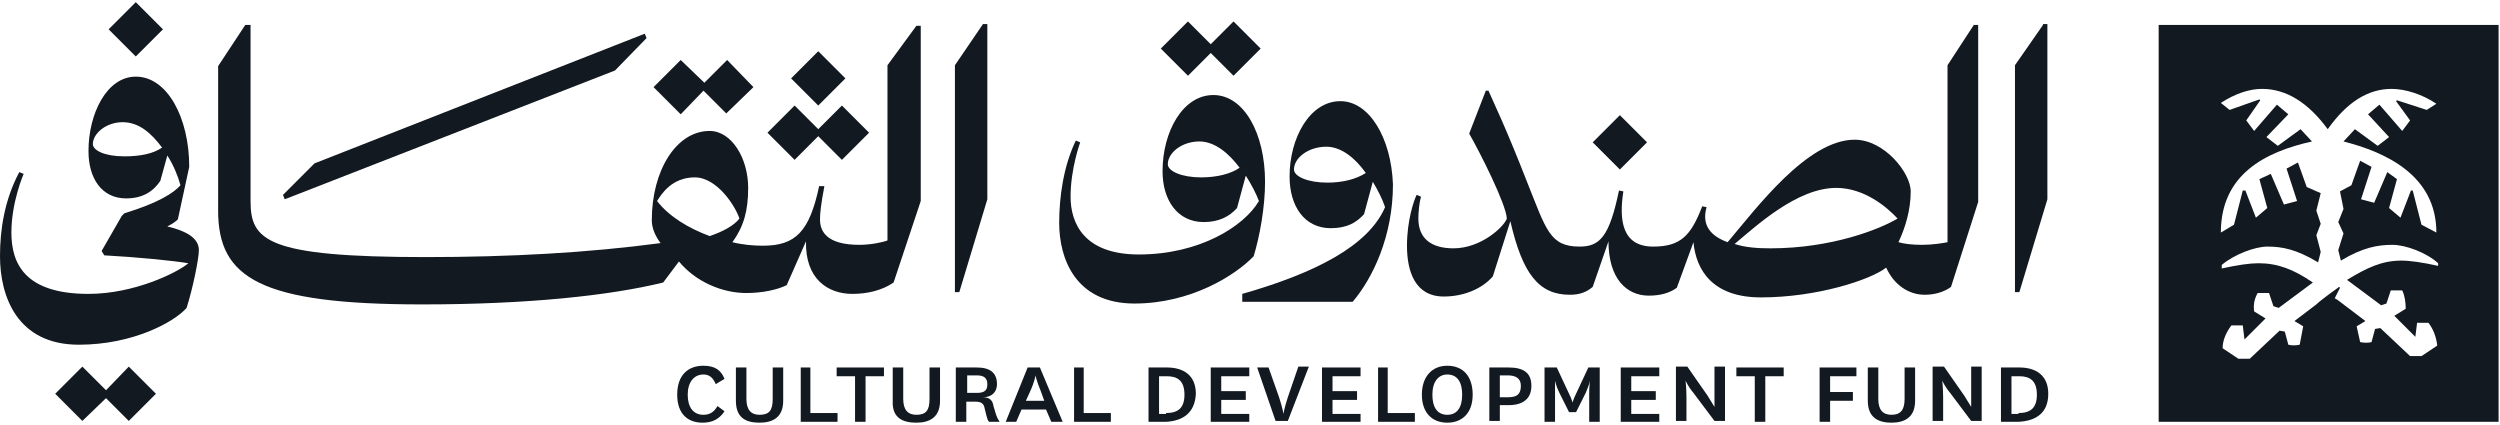 <svg xmlns="http://www.w3.org/2000/svg" width="153" height="26" viewBox="0 0 153 26" fill="none">
    <g clip-path="url(#clip0_1992_15728)">
        <path
            d="M132.11 1.526V25.814H152.913V1.526H132.11ZM146.103 10.534L145.299 12.41L144.495 12.196L145.138 10.212L144.441 9.837L143.905 11.338L143.208 11.713L143.423 12.786L143.101 13.59L143.423 14.287L143.101 15.306L143.262 15.949C144.602 15.145 145.514 14.984 146.425 14.984C147.229 14.984 148.516 15.466 149.213 16.11V16.271C148.248 16.056 147.497 15.949 146.961 15.949C145.782 15.949 144.87 16.378 143.637 17.128L145.728 18.683L146.05 18.576L146.318 17.772H147.015C147.176 18.093 147.229 18.522 147.229 18.898L146.532 19.327L147.819 20.613L147.926 19.756H148.623C148.945 20.184 149.106 20.667 149.159 21.15L148.194 21.793H147.497L145.674 20.077L145.353 20.131L145.138 20.935C144.977 20.989 144.656 20.989 144.441 20.935L144.227 19.97L144.763 19.648L143.423 18.63C143.262 18.522 143.101 18.362 142.886 18.254L143.208 17.611L143.154 17.557C143.154 17.557 142.028 18.362 141.76 18.63L140.42 19.648L140.956 19.97L140.742 21.096C140.527 21.15 140.206 21.15 140.045 21.096L139.83 20.292L139.509 20.238L137.686 21.954H136.989L136.024 21.311C136.024 20.828 136.238 20.345 136.56 19.916H137.257L137.364 20.774L138.651 19.488L137.954 19.059C137.9 18.683 137.954 18.308 138.168 17.933H138.865L139.133 18.737L139.455 18.844L141.546 17.289C140.366 16.485 139.401 16.11 138.222 16.11C137.686 16.11 136.935 16.217 135.97 16.431V16.217C136.721 15.574 138.007 15.091 138.758 15.091C139.669 15.091 140.527 15.252 141.868 16.056L142.028 15.413L141.76 14.394L142.028 13.697L141.76 12.893L142.028 11.82L141.171 11.445L140.634 9.944L139.937 10.319L140.581 12.303L139.777 12.518L138.972 10.641L138.275 10.963L138.758 12.732L138.061 13.322L137.418 11.66H137.257L136.721 13.751L135.916 14.233C135.916 10.694 138.597 9.301 141.492 8.657L140.795 7.907L139.401 8.925L138.704 8.389L140.045 6.995L139.348 6.405L137.954 8.014L137.471 7.37L138.329 6.137L138.275 6.084L136.452 6.727L135.916 6.298C136.828 5.708 137.686 5.44 138.436 5.44C139.937 5.44 141.278 6.298 142.457 7.907C143.637 6.244 144.924 5.44 146.371 5.44C147.176 5.44 148.248 5.762 149.106 6.352L148.516 6.727L146.693 6.137L146.639 6.191L147.497 7.37L147.015 8.014L145.621 6.405L144.924 6.995L146.211 8.389L145.514 8.925L144.12 7.907L143.423 8.657C145.942 9.301 149.106 10.694 149.106 14.233L148.194 13.751L147.658 11.66H147.551L146.908 13.322L146.211 12.732L146.693 10.963L146.103 10.534Z"
            fill="#121921" />
        <path
            d="M43.053 5.548L44.447 6.942L46.11 5.333L44.501 3.671L43.107 5.065L41.659 3.671L39.997 5.333L41.659 6.995L43.053 5.548Z"
            fill="#121921" />
        <path
            d="M37.638 4.314L39.569 2.331L39.461 2.062L19.248 9.998L17.318 11.928L17.425 12.196L37.638 4.314Z"
            fill="#121921" />
        <path d="M99.136 7.049L97.474 8.711L99.136 10.373L100.798 8.711L99.136 7.049Z"
            fill="#121921" />
        <path
            d="M50.077 8.335L51.525 9.783L53.187 8.121L51.525 6.459L50.077 7.906L48.63 6.459L46.968 8.121L48.63 9.783L50.077 8.335Z"
            fill="#121921" />
        <path
            d="M74.097 3.242L75.491 4.636L77.153 2.974L75.491 1.312L74.097 2.706L72.703 1.312L71.041 2.974L72.703 4.636L74.097 3.242Z"
            fill="#121921" />
        <path d="M8.31 0.132L6.648 1.794L8.31 3.456L9.973 1.794L8.31 0.132Z"
            fill="#121921" />
        <path d="M50.077 3.135L48.415 4.797L50.077 6.459L51.739 4.797L50.077 3.135Z"
            fill="#121921" />
        <path
            d="M54.313 3.993V14.716C54.045 14.823 53.294 14.984 52.597 14.984C50.613 14.984 50.184 14.18 50.184 13.429C50.184 13.054 50.238 12.518 50.453 11.392H50.131C49.541 14.18 48.683 15.037 46.699 15.037C46.11 15.037 45.466 14.984 44.823 14.823C45.52 13.858 45.788 12.893 45.788 11.499C45.788 9.676 44.769 8.014 43.429 8.014C41.392 8.014 39.89 10.427 39.89 13.483C39.89 13.965 40.105 14.448 40.426 14.877C36.03 15.466 31.204 15.734 26.057 15.734C16.299 15.734 15.334 14.716 15.334 12.303V1.526H15.012L13.35 4.046V12.893C13.35 17.021 15.924 18.63 25.843 18.63C32.277 18.63 37.317 18.093 40.587 17.289L41.552 16.003C42.571 17.236 44.179 17.933 45.681 17.933C46.699 17.933 47.611 17.718 48.147 17.45L49.327 14.769C49.273 17.075 50.667 17.986 52.168 17.986C53.08 17.986 53.991 17.772 54.688 17.289L56.35 12.303V1.58H56.082L54.313 3.993ZM42.517 10.855C43.911 10.855 45.037 12.678 45.252 13.375C44.93 13.804 44.233 14.18 43.429 14.448C42.142 13.965 40.962 13.268 40.212 12.303C40.48 11.874 41.123 10.855 42.517 10.855Z"
            fill="#121921" />
        <path
            d="M6.488 23.884L5.04 22.437L3.378 24.099L5.04 25.761L6.488 24.367L7.882 25.761L9.544 24.099L7.882 22.437L6.488 23.884Z"
            fill="#121921" />
        <path
            d="M125.032 1.526L123.316 3.993V17.879H123.584L125.3 12.196V1.473H125.032V1.526Z"
            fill="#121921" />
        <path
            d="M82.032 6.191C80.156 6.191 78.922 8.443 78.922 10.802C78.922 12.625 79.834 13.965 81.442 13.965C82.408 13.965 82.997 13.643 83.48 13.107L84.016 11.124C84.338 11.66 84.606 12.196 84.767 12.678C83.748 15.037 80.531 16.7 76.027 17.986V18.469H82.783C84.016 17.021 85.249 14.448 85.249 11.284C85.142 8.443 83.802 6.191 82.032 6.191ZM81.228 11.177C80.049 11.177 79.191 10.802 79.191 10.373C79.191 9.676 80.049 8.979 81.174 8.979C82.086 8.979 82.944 9.676 83.587 10.587C82.997 10.963 82.193 11.177 81.228 11.177Z"
            fill="#121921" />
        <path
            d="M119.188 3.993V14.823C118.92 14.877 118.277 14.984 117.633 14.984C117.043 14.984 116.561 14.93 116.186 14.823C116.614 13.912 116.936 12.839 116.936 11.713C116.936 10.587 115.328 8.55 113.505 8.55C110.609 8.55 107.5 12.732 105.73 14.823C104.712 14.448 104.122 13.804 104.444 12.678L104.176 12.625C103.479 14.448 102.835 15.091 101.173 15.091C99.243 15.091 99.082 13.429 99.35 11.713L99.082 11.66C98.492 14.501 97.903 15.091 96.669 15.091C94.847 15.091 94.632 14.072 93.452 11.123C92.112 7.692 91.415 6.298 91.093 5.547H90.933L89.914 8.175C90.557 9.301 92.166 12.464 92.219 13.375C92.058 13.858 90.664 15.198 88.949 15.198C87.608 15.198 86.804 14.608 86.804 13.375C86.804 13 86.858 12.41 86.965 12.035L86.697 11.928C86.536 12.249 86.107 13.483 86.107 15.037C86.107 16.592 86.59 18.147 88.359 18.147C89.592 18.147 90.718 17.665 91.361 16.914L92.434 13.536C93.184 16.807 94.203 18.04 96.08 18.04C96.669 18.04 97.098 17.879 97.474 17.557L98.439 14.769C98.439 17.075 99.565 18.093 100.905 18.093C101.602 18.093 102.192 17.933 102.621 17.611L103.639 14.823C103.8 16.539 104.819 18.201 107.768 18.201C111.199 18.201 114.47 17.128 115.435 16.378C115.917 17.45 116.829 18.04 117.794 18.04C118.384 18.04 118.974 17.879 119.402 17.557L121.065 12.357V1.526H120.797L119.188 3.993ZM106.159 14.93C107.446 13.858 109.966 11.499 112.379 11.499C114.095 11.499 115.489 12.678 116.132 13.375C115.06 14.019 112.111 15.198 108.358 15.198C107.553 15.198 106.803 15.145 106.159 14.93Z"
            fill="#121921" />
        <path
            d="M77.421 11.124C77.421 8.175 76.135 5.816 74.258 5.816C72.381 5.816 71.148 8.068 71.148 10.48C71.148 12.25 72.06 13.59 73.668 13.59C74.58 13.59 75.223 13.268 75.706 12.732L76.242 10.748C76.617 11.338 76.885 11.874 77.046 12.303C76.135 13.858 73.4 15.574 69.701 15.574C66.323 15.574 65.519 13.644 65.519 12.035C65.519 10.319 66.108 8.711 66.108 8.711L65.84 8.604C65.09 10.159 64.822 12.035 64.822 13.644C64.822 15.788 65.787 18.576 69.433 18.576C72.864 18.576 75.598 16.86 76.724 15.681C77.1 14.448 77.421 12.678 77.421 11.124ZM73.507 10.856C72.328 10.856 71.47 10.48 71.47 10.051C71.47 9.354 72.328 8.657 73.4 8.657C74.365 8.657 75.223 9.408 75.866 10.266C75.33 10.641 74.472 10.856 73.507 10.856Z"
            fill="#121921" />
        <path
            d="M10.241 13.858C10.562 13.697 10.777 13.536 10.884 13.429L11.581 10.212C11.581 7.209 10.241 4.69 8.31 4.69C6.541 4.69 5.415 6.941 5.415 9.247C5.415 10.909 6.219 12.142 7.721 12.142C8.739 12.142 9.383 11.713 9.812 11.07L10.241 9.515C10.616 10.105 10.884 10.748 11.045 11.338C10.616 11.82 9.704 12.41 7.613 13.054L7.453 13.214L6.219 15.359L6.38 15.627C8.364 15.734 10.562 15.949 11.527 16.11C10.83 16.7 8.203 17.986 5.415 17.986C1.501 17.986 0.697 16.11 0.697 14.233C0.697 12.357 1.448 10.641 1.448 10.641L1.18 10.534C0.268 12.249 0 14.072 0 15.681C0 18.093 1.019 21.096 4.825 21.096C8.15 21.096 10.669 19.702 11.42 18.844C11.796 17.665 12.171 15.842 12.171 15.306C12.171 14.555 11.367 14.126 10.241 13.858ZM7.613 9.569C6.38 9.569 5.683 9.193 5.683 8.818C5.683 8.175 6.488 7.478 7.506 7.478C8.525 7.478 9.276 8.175 9.919 9.032C9.383 9.408 8.579 9.569 7.613 9.569Z"
            fill="#121921" />
        <path d="M58.441 3.993V17.879H58.709L60.425 12.196V1.473H60.157L58.441 3.993Z"
            fill="#121921" />
        <path
            d="M44.34 25.171C44.019 25.653 43.59 25.868 43 25.868C42.088 25.868 41.445 25.331 41.445 24.152C41.445 22.972 42.089 22.383 43.053 22.383C43.751 22.383 44.126 22.651 44.34 23.187L43.804 23.509C43.643 23.133 43.429 22.919 43.053 22.919C42.464 22.919 42.088 23.401 42.088 24.152C42.088 24.903 42.41 25.385 43.053 25.385C43.429 25.385 43.697 25.224 43.911 24.849L44.34 25.171Z"
            fill="#121921" />
        <path
            d="M45.037 24.527V22.49H45.681V24.42C45.681 25.064 45.949 25.385 46.485 25.385C47.075 25.385 47.289 25.117 47.289 24.42V22.49H47.932V24.527C47.932 25.546 47.289 25.868 46.485 25.868C45.681 25.868 45.037 25.6 45.037 24.527Z"
            fill="#121921" />
        <path d="M49.595 22.49V25.278H51.257V25.814H49.005V22.49H49.595Z" fill="#121921" />
        <path d="M52.329 25.814V23.026H51.203V22.49H54.098V23.026H52.972V25.814H52.329Z"
            fill="#121921" />
        <path
            d="M54.635 24.527V22.49H55.278V24.42C55.278 25.064 55.546 25.385 56.082 25.385C56.672 25.385 56.886 25.117 56.886 24.42V22.49H57.53V24.527C57.53 25.546 56.886 25.868 56.082 25.868C55.278 25.868 54.581 25.6 54.635 24.527Z"
            fill="#121921" />
        <path
            d="M60.532 25.814C60.425 25.707 60.425 25.6 60.371 25.439L60.264 25.01C60.211 24.688 60.05 24.581 59.674 24.581H59.138V25.814H58.495V22.49H59.782C60.586 22.49 61.015 22.812 61.015 23.509C61.015 24.045 60.639 24.313 60.157 24.313C60.532 24.313 60.747 24.474 60.8 24.849L60.961 25.385C61.015 25.546 61.068 25.653 61.176 25.814H60.532ZM59.192 24.045H59.782C60.264 24.045 60.425 23.884 60.425 23.509C60.425 23.133 60.211 22.973 59.782 22.973H59.192V24.045Z"
            fill="#121921" />
        <path
            d="M65.036 25.814H64.339L64.017 25.064H62.516L62.194 25.814H61.551L62.891 22.49H63.642L65.036 25.814ZM62.784 24.527H63.91L63.696 23.938C63.428 23.294 63.374 22.973 63.374 22.973C63.374 22.973 63.32 23.348 63.052 23.938L62.784 24.527Z"
            fill="#121921" />
        <path d="M66.323 22.49V25.278H67.985V25.814H65.733V22.49H66.323Z" fill="#121921" />
        <path
            d="M71.363 25.814H70.29V22.49H71.416C72.435 22.49 73.186 22.973 73.186 24.098C73.132 25.278 72.381 25.761 71.363 25.814ZM71.363 25.278C72.113 25.278 72.489 24.956 72.489 24.152C72.489 23.294 72.06 23.026 71.416 23.026H70.934V25.332H71.363V25.278Z"
            fill="#121921" />
        <path
            d="M76.456 25.814H74.097V22.49H76.456V23.026H74.74V23.938H76.242V24.474H74.74V25.332H76.456V25.814Z"
            fill="#121921" />
        <path
            d="M76.939 22.49H77.636L78.279 24.313C78.494 24.957 78.547 25.332 78.547 25.332C78.547 25.332 78.601 24.957 78.815 24.313L79.459 22.437H80.102L78.815 25.761H78.065L76.939 22.49Z"
            fill="#121921" />
        <path
            d="M83.266 25.814H80.906V22.49H83.266V23.026H81.55V23.938H83.051V24.474H81.55V25.332H83.266V25.814Z"
            fill="#121921" />
        <path d="M84.928 22.49V25.278H86.59V25.814H84.338V22.49H84.928Z" fill="#121921" />
        <path
            d="M87.019 24.152C87.019 23.026 87.662 22.383 88.573 22.383C89.538 22.383 90.128 23.026 90.128 24.152C90.128 25.278 89.485 25.868 88.573 25.868C87.662 25.868 87.019 25.278 87.019 24.152ZM87.662 24.152C87.662 24.956 87.984 25.385 88.573 25.385C89.163 25.385 89.485 24.956 89.485 24.152C89.485 23.348 89.163 22.919 88.573 22.919C88.037 22.919 87.662 23.348 87.662 24.152Z"
            fill="#121921" />
        <path
            d="M91.147 25.814V22.49H92.326C93.238 22.49 93.721 22.812 93.721 23.616C93.721 24.42 93.184 24.795 92.326 24.795H91.79V25.761H91.147V25.814ZM91.79 24.313H92.273C92.809 24.313 93.077 24.152 93.077 23.616C93.077 23.187 92.809 22.973 92.273 22.973H91.79V24.313Z"
            fill="#121921" />
        <path
            d="M96.026 25.224L95.436 24.045C95.222 23.616 95.168 23.294 95.168 23.294C95.168 23.294 95.168 23.562 95.168 24.045V25.814H94.525V22.49H95.275L96.026 24.098C96.187 24.42 96.24 24.635 96.24 24.635C96.24 24.635 96.294 24.42 96.455 24.098L97.206 22.49H97.903V25.814H97.259V24.045C97.259 23.616 97.313 23.294 97.313 23.294C97.313 23.294 97.259 23.562 97.045 24.045L96.455 25.224H96.026Z"
            fill="#121921" />
        <path
            d="M101.548 25.814H99.189V22.49H101.548V23.026H99.833V23.938H101.334V24.474H99.833V25.332H101.548V25.814Z"
            fill="#121921" />
        <path
            d="M104.497 24.206C104.765 24.635 104.926 24.903 104.926 24.903C104.926 24.903 104.926 24.367 104.926 23.884V22.437H105.57V25.761H104.926L103.639 24.045C103.318 23.67 103.157 23.295 103.157 23.295C103.157 23.295 103.211 23.777 103.211 24.313V25.761H102.567V22.437H103.264L104.497 24.206Z"
            fill="#121921" />
        <path d="M107.392 25.814V23.026H106.266V22.49H109.162V23.026H108.036V25.814H107.392Z"
            fill="#121921" />
        <path
            d="M111.36 25.814V22.49H113.612V23.026H112.003V23.991H113.397V24.527H112.003V25.814H111.36Z"
            fill="#121921" />
        <path
            d="M114.309 24.527V22.49H114.952V24.42C114.952 25.064 115.22 25.385 115.756 25.385C116.293 25.385 116.561 25.117 116.561 24.42V22.49H117.204V24.527C117.204 25.546 116.561 25.868 115.756 25.868C115.006 25.868 114.309 25.6 114.309 24.527Z"
            fill="#121921" />
        <path
            d="M120.207 24.206C120.475 24.635 120.636 24.903 120.636 24.903C120.636 24.903 120.636 24.367 120.636 23.884V22.437H121.279V25.761H120.636L119.349 24.045C119.027 23.67 118.866 23.295 118.866 23.295C118.866 23.295 118.92 23.777 118.92 24.313V25.761H118.276V22.437H118.973L120.207 24.206Z"
            fill="#121921" />
        <path
            d="M123.531 25.814H122.459V22.49H123.585C124.603 22.49 125.354 22.973 125.354 24.098C125.354 25.278 124.603 25.761 123.531 25.814ZM123.531 25.278C124.282 25.278 124.657 24.956 124.657 24.152C124.657 23.294 124.228 23.026 123.585 23.026H123.102V25.332H123.531V25.278Z"
            fill="#121921" />
    </g>
    <defs>
        <clipPath id="clip0_1992_15728">
            <rect width="152.966" height="25.736" fill="white" transform="translate(0 0.132)" />
        </clipPath>
    </defs>
</svg>